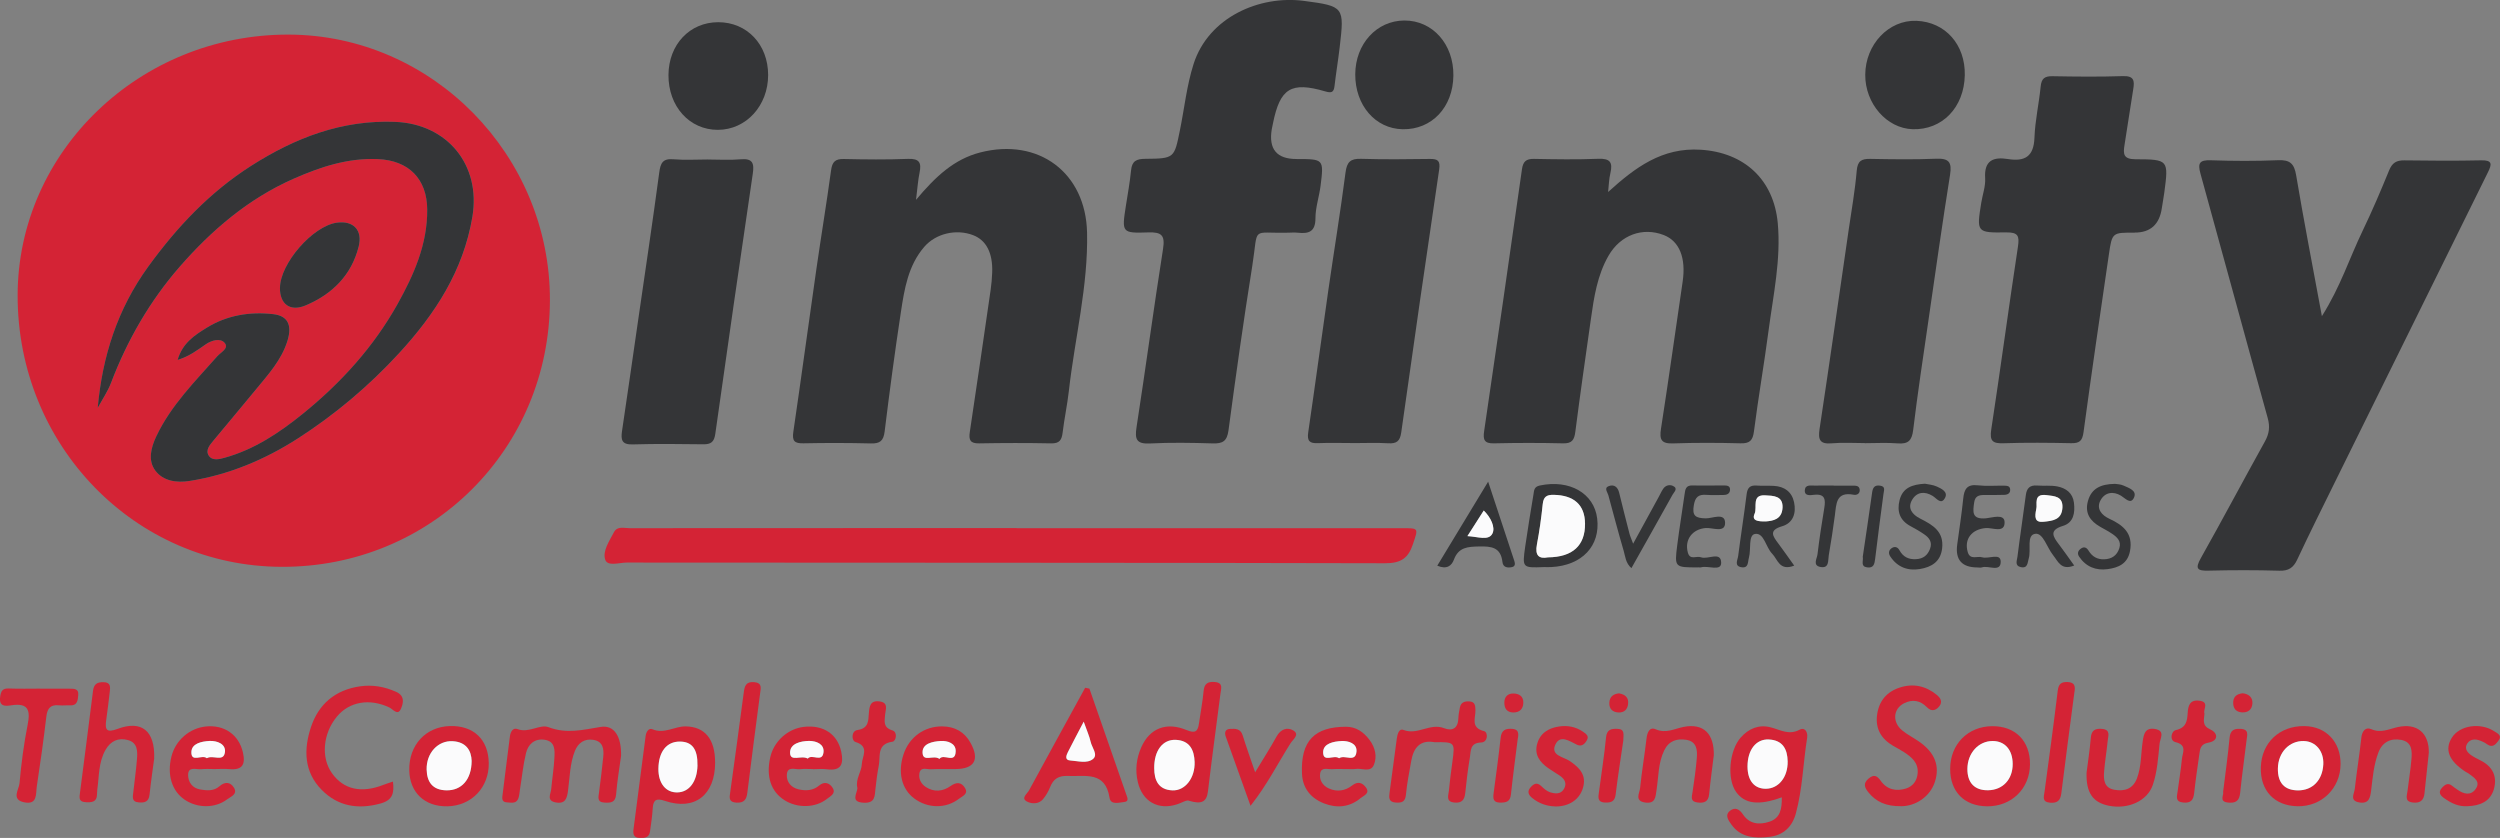 <?xml version="1.0" encoding="UTF-8"?>
<svg xmlns="http://www.w3.org/2000/svg" id="Layer_2" viewBox="0 0 797.12 267.18">
  <rect x="0" y="0" width="797.12" height="267.18" fill="#808080" stroke="none"/>
  <defs>
    <style>
      .cls-1 {
        fill: #d42335;
      }

      .cls-2 {
        fill: #fbfbfc;
      }

      .cls-3 {
        fill: #343537;
      }
    </style>
  </defs>
  <g id="Layer_1-2" data-name="Layer_1">
    <g>
      <path class="cls-1" d="M175.34,95.75c-.11,47.54-37.96,85.14-85.55,84.98-46.78-.15-84.24-38.69-84.17-86.58.07-45.89,39.03-83.31,86.53-83.12,45.72.18,83.3,38.45,83.19,84.72ZM56.63,114.77c3.82-1.17,6.37-3.17,9.04-5.02,1.84-1.27,4.6-2.05,5.98-.43,1.48,1.74-1.24,3.01-2.35,4.27-7.09,8.05-14.76,15.64-19.44,25.53-1.72,3.64-2.73,7.65-.35,10.88,2.49,3.39,6.81,3.99,10.95,3.35,12.49-1.95,24.06-6.83,34.49-13.53,11.83-7.6,22.69-16.73,32.27-27.16,11.5-12.52,20.54-26.3,23.42-43.56,2.75-16.47-7.97-29.58-24.59-30.24-17.06-.67-31.96,5.11-45.94,14.01-13.18,8.39-23.67,19.52-32.82,32.14-9.79,13.5-14.64,28.59-16.11,45.04,1.44-2.69,3.16-5.13,4.28-8.07,5.16-13.55,12.39-26.09,21.86-36.94,10.16-11.64,21.86-21.69,36.33-28.06,8.62-3.8,17.28-6.66,26.85-6.25,9.82.42,15.66,6.27,15.74,16.08.08,11.02-4.21,20.73-9.4,30.03-7.67,13.75-18.1,25.24-30.31,35.13-7.48,6.06-15.43,11.36-24.83,13.97-1.66.46-3.96,1.1-5.11-.65-1.17-1.78.38-3.47,1.53-4.87,4.42-5.38,8.95-10.67,13.35-16.06,3.98-4.88,8.33-9.56,10.23-15.78,1.53-5.02,0-7.91-4.59-8.42-7.48-.84-14.72.34-21.14,4.32-3.77,2.33-7.76,4.84-9.32,10.29ZM89.27,91.79c-.03,5.18,3.22,7.71,8.24,5.57,8.4-3.57,14.55-9.57,16.86-18.73,1.32-5.22-1.67-8.37-6.96-7.63-7.68,1.06-18.09,13-18.13,20.79Z"></path>
      <path class="cls-3" d="M512.72,61.24c8.63-7.82,17.21-14.28,29.53-13.5,13.94.87,23.31,9.54,24.59,23.42,1.06,11.59-1.44,22.89-2.94,34.26-1.41,10.71-3.28,21.37-4.65,32.08-.38,2.96-1.33,3.93-4.3,3.85-7.16-.19-14.33-.22-21.49.03-3.77.13-4.4-1.21-3.86-4.67,2.43-15.62,4.61-31.28,6.91-46.92,1.11-7.58-1.04-12.93-6.06-14.86-6.67-2.57-13.74-.06-17.58,6.61-3.55,6.17-4.62,13.12-5.6,20.06-1.7,12.02-3.44,24.03-4.98,36.07-.34,2.62-1.07,3.76-3.93,3.69-7.33-.18-14.66-.17-21.99,0-3.11.08-3.56-1.15-3.16-3.87,4.09-27.83,8.11-55.66,12.06-83.51.35-2.5,1.34-3.36,3.83-3.32,6.83.13,13.67.25,20.49-.03,3.72-.15,4.71,1.08,3.88,4.55-.47,1.96-.5,4.03-.73,6.05Z"></path>
      <path class="cls-3" d="M292.07,63.72c6.3-7.52,12.2-12.98,20.47-15.11,18.59-4.78,33.65,6.42,34.07,25.54.38,17.07-3.91,33.64-5.8,50.47-.5,4.45-1.46,8.86-1.99,13.31-.28,2.35-1,3.5-3.66,3.44-7.66-.16-15.32-.14-22.97,0-2.82.05-3.35-1.08-2.97-3.6,2.27-15.12,4.46-30.24,6.65-45.37.26-1.81.42-3.64.49-5.46.24-6.26-1.88-10.36-6.11-11.97-5.38-2.04-11.85-.54-15.54,3.73-5.15,5.97-6.34,13.44-7.46,20.82-1.92,12.66-3.62,25.36-5.18,38.07-.37,3-1.5,3.88-4.4,3.8-7.15-.18-14.32-.19-21.47-.04-2.88.06-3.68-.72-3.24-3.68,2.54-17.27,4.86-34.57,7.34-51.84,1.51-10.52,3.26-21,4.69-31.53.37-2.72,1.34-3.66,4.07-3.6,6.82.15,13.66.23,20.47-.04,3.57-.14,4.34,1.18,3.68,4.36-.5,2.41-.66,4.89-1.14,8.73Z"></path>
      <path class="cls-3" d="M740.32,100.82c5.9-9.3,8.84-18.62,13.04-27.32,3.03-6.29,5.77-12.73,8.41-19.19.98-2.41,2.35-3.22,4.88-3.18,8.16.12,16.33.17,24.49-.01,3.64-.08,3.38,1.29,2.14,3.8-16.22,32.78-32.4,65.57-48.58,98.37-4.12,8.35-8.28,16.69-12.23,25.12-1.23,2.63-2.76,3.65-5.72,3.56-7.49-.22-14.99-.21-22.49-.02-3.59.09-4.5-.5-2.51-4.03,6.93-12.32,13.55-24.81,20.41-37.16,1.38-2.49,1.67-4.67.89-7.49-7.23-25.95-14.24-51.96-21.44-77.92-.93-3.36-.29-4.37,3.3-4.25,7.15.25,14.33.28,21.48-.02,3.76-.16,5.11,1.09,5.73,4.8,2.46,14.59,5.28,29.12,8.21,44.94Z"></path>
      <path class="cls-3" d="M413.39,50.71c8.69,0,8.74,0,7.67,8.54-.44,3.46-1.63,6.89-1.63,10.34,0,4.32-2.15,5-5.63,4.61-.99-.11-2-.04-3-.01-12.19.31-9.45-2.38-11.52,10.64-2.78,17.41-5.24,34.88-7.57,52.35-.47,3.52-1.85,4.3-5.07,4.2-6.66-.21-13.34-.32-19.99.02-4.37.22-4.85-1.41-4.26-5.23,2.92-18.91,5.46-37.87,8.44-56.77.69-4.36-.42-5.44-4.68-5.3-8.49.29-8.49.07-7.17-8.44.59-3.78,1.29-7.55,1.66-11.36.29-2.99,1.73-3.64,4.54-3.66,9.37-.08,9.23-.23,11.06-9.22,1.42-6.99,2.13-14.08,4.32-20.97,4.74-14.92,20.98-22.03,35.19-20.17,12.91,1.69,12.9,1.97,11.41,14.78-.48,4.13-1.17,8.24-1.65,12.38-.24,2.09-1.03,2.26-2.96,1.7-10.89-3.19-14.4-1-16.65,10.13-.13.65-.29,1.3-.4,1.96q-1.56,9.47,7.88,9.47Z"></path>
      <path class="cls-3" d="M680.57,74.19c-7.06-.05-7.13-.06-8.15,6.9-2.76,18.89-5.54,37.79-8.09,56.71-.38,2.82-1.31,3.56-3.97,3.51-7.15-.15-14.32-.22-21.47.02-3.51.12-4.56-.64-3.98-4.41,2.96-19.39,5.55-38.84,8.5-58.23.53-3.49.06-4.64-3.74-4.59-9.45.14-9.46-.05-7.95-9.46.42-2.62,1.41-5.27,1.24-7.84-.36-5.67,2.61-6.83,7.26-6.09,5.39.86,8.24-.78,8.46-6.78.2-5.46,1.44-10.87,1.98-16.33.25-2.54,1.24-3.34,3.76-3.3,7.49.14,14.99.22,22.47-.03,3.6-.12,3.73,1.53,3.28,4.24-.98,5.9-1.8,11.82-2.77,17.71-.47,2.86-.39,4.55,3.49,4.56,10.57.03,10.57.23,9.19,10.64-.22,1.65-.54,3.28-.78,4.92q-1.13,7.87-8.73,7.82Z"></path>
      <path class="cls-1" d="M324.12,168.41c40.96,0,81.92,0,122.88,0,5.47,0,5.23-.07,3.52,5.07-1.5,4.53-3.86,6.13-8.94,6.11-80.59-.21-161.18-.15-241.76-.22-2.37,0-6.12,1.33-6.85-.93-.91-2.77,1.35-5.96,2.78-8.74,1.05-2.04,3.25-1.29,4.99-1.29,25.48-.03,50.95-.03,76.43-.03,15.65,0,31.3,0,46.95,0Z"></path>
      <path class="cls-3" d="M225.68,50.86c3.5,0,7.02.24,10.49-.07,3.88-.35,4.34,1.32,3.85,4.63-4.07,27.63-8.07,55.28-11.95,82.94-.37,2.61-1.43,3.33-3.84,3.3-7.49-.09-14.99-.19-22.48.04-3.5.11-3.83-1.45-3.42-4.25,1.79-12,3.5-24.02,5.24-36.03,2.24-15.47,4.56-30.92,6.63-46.41.4-3.01,1.11-4.52,4.5-4.23,3.64.31,7.32.07,10.99.07Z"></path>
      <path class="cls-3" d="M431.67,141.27c-3.82,0-7.65-.13-11.47.03-2.63.11-3.48-.68-3.08-3.42,2.22-15.12,4.25-30.27,6.42-45.39,1.8-12.49,3.86-24.94,5.47-37.45.44-3.41,1.58-4.5,4.94-4.4,7.31.22,14.63.15,21.95.04,2.62-.04,3.38.62,2.97,3.42-4.14,27.92-8.16,55.85-12.09,83.8-.39,2.76-1.46,3.6-4.15,3.44-3.65-.22-7.31-.06-10.97-.06Z"></path>
      <path class="cls-3" d="M594.56,141.28c-3.49,0-7.01-.24-10.47.07-3.78.34-4.46-1.08-3.93-4.56,3.2-21.18,6.23-42.39,9.3-63.6.91-6.24,2.02-12.47,2.55-18.75.27-3.16,1.54-3.83,4.34-3.78,6.98.13,13.98.24,20.95-.05,4.11-.17,5.11,1.09,4.47,5.12-2.46,15.42-4.64,30.88-6.88,46.34-1.69,11.67-3.47,23.34-4.88,35.04-.41,3.42-1.63,4.53-4.97,4.26-3.47-.28-6.98-.06-10.47-.06v-.03Z"></path>
      <path class="cls-3" d="M229.01,7.08c9.18,0,15.9,7.11,15.91,16.83,0,9.79-7.01,17.46-16,17.49-9.09.03-15.85-7.48-15.78-17.52.07-9.69,6.78-16.79,15.86-16.8Z"></path>
      <path class="cls-3" d="M626.47,23.98c-.21,10.26-7.19,17.5-16.61,17.22-8.28-.25-15.19-8.18-15.13-17.38.06-9.68,7.5-17.51,16.32-17.18,9.19.35,15.62,7.58,15.42,17.33Z"></path>
      <path class="cls-3" d="M432.12,23.67c.05-9.67,6.82-17.09,15.64-17.13,9.03-.04,15.78,7.56,15.65,17.59-.13,10.09-6.9,17.24-16.15,17.08-8.73-.15-15.19-7.64-15.14-17.55Z"></path>
      <path class="cls-1" d="M198.03,241.03c-.49,3.66-1.24,7.94-1.58,12.24-.22,2.72-1.8,2.73-3.74,2.63-2.39-.13-1.91-1.72-1.71-3.23.48-3.79.99-7.58,1.35-11.39.23-2.43-.04-4.84-3.09-5.37-2.87-.49-4.91.95-5.94,3.49-1.63,4.06-1.63,8.47-2.21,12.74-.33,2.45-.86,4.25-3.88,3.72-3.09-.55-1.62-2.68-1.47-4.29.3-3.31.84-6.61,1.01-9.93.13-2.47.28-5.31-3.2-5.78-3.2-.43-5.19,1.49-5.86,4.28-.93,3.87-1.31,7.86-1.95,11.8-.16.98-.18,2.05-.61,2.91-.75,1.5-2.31,1.04-3.57.98-1.79-.09-1.44-1.57-1.31-2.63.73-6.12,1.55-12.22,2.3-18.33.19-1.54.98-2.96,2.44-2.4,3.57,1.39,7.15-1.65,9.85-.62,5.84,2.23,11.02.84,16.66-.07,4.33-.71,6.65,3.04,6.51,9.26Z"></path>
      <path class="cls-1" d="M379.13,255.31c-.77-.35-2.2.61-3.78,1.13-6.03,1.99-11.07-.86-12.54-7-.92-3.85-.5-7.62,1.1-11.21,2.68-6.01,7.94-8.15,14.44-5.45,2.77,1.15,3.58.44,3.94-2.12.48-3.45,1.17-6.88,1.48-10.34.22-2.45,1.45-3.05,3.6-2.86,2.74.24,1.96,2.15,1.77,3.71-1.32,10.38-2.76,20.74-3.98,31.13-.4,3.41-2.06,4.23-6.04,3.02ZM368.02,244.92c0,3.94,1.39,6.89,5.79,7.08,4.06.18,7.26-3.91,7.09-9.07-.12-3.8-1.56-6.83-5.98-7.04-4.22-.2-6.96,3.46-6.9,9.02Z"></path>
      <path class="cls-1" d="M347.36,219.57c3.93,11.28,7.87,22.56,11.78,33.84.29.84.93,2.15-.66,2.3-1.69.16-4.32,1.06-4.7-1.34-1.37-8.57-7.7-6.72-13.3-6.96-2.95-.13-4.61.92-5.66,3.58-.54,1.37-1.33,2.71-2.28,3.85-1.38,1.66-3.68,1.48-5.08.74-2.04-1.08.04-2.47.65-3.58,5.93-10.92,11.92-21.81,17.89-32.71.45.09.9.18,1.35.27ZM345.54,230.1c-2.07,3.97-3.61,6.85-5.07,9.76-.52,1.05-1.04,2.5.79,2.62,2.44.16,5.34,1.07,7.23-.47,1.72-1.39-.34-3.64-.74-5.48-.38-1.76-1.15-3.43-2.21-6.43Z"></path>
      <path class="cls-1" d="M125.29,249.2c.45,3.59-.05,5.9-3.87,6.97-7.18,2.01-13.63.97-18.85-4.32-5.65-5.72-5.79-12.87-3.42-20.01,2.44-7.37,7.75-11.83,15.54-12.99,4.03-.6,7.9.07,11.65,1.76,2.92,1.32,2.21,3.8,1.44,5.49-.99,2.17-2.53,0-3.65-.53-6.26-2.96-12.74-1.89-16.72,2.93-4.45,5.38-5.12,13.03-1.58,18.02,3.7,5.22,9.38,6.5,16.45,3.72.89-.35,1.81-.62,3.03-1.04Z"></path>
      <path class="cls-1" d="M228.02,243.13c-.02,10.41-6.54,15.44-16.05,12.22-2.6-.88-3.68-.44-3.85,2.36-.14,2.49-.53,4.96-.87,7.43-.28,2.03-1.8,2.09-3.39,2.02-1.92-.08-2.05-1.35-1.86-2.8,1.28-9.9,2.59-19.8,3.86-29.7.17-1.36,1.03-2.63,2.16-2.14,3.78,1.61,7.04-.95,10.58-.91,6.15.08,9.42,4.06,9.41,11.51ZM222.39,244.07c.12-5.18-1.69-7.61-5.64-7.62-4.2,0-6.75,3.24-6.81,8.67-.05,4.62,2.35,7.62,6.04,7.54,3.79-.08,6.3-3.45,6.42-8.59Z"></path>
      <path class="cls-1" d="M606.16,257.05c-4.82.08-8.02-1.41-10.47-4.47-1.13-1.42-1.73-2.77.05-4.29,1.76-1.5,2.75-1,3.96.71,1.98,2.79,4.94,3.38,8.01,2.42,2.16-.68,3.52-2.4,3.73-4.85.28-3.37-1.89-5.13-4.31-6.73-1.11-.73-2.3-1.34-3.45-2-3.83-2.22-5.78-5.46-5.17-9.94.59-4.37,3.03-7.31,7.23-8.68,4.29-1.39,8.23-.53,11.71,2.27,1.2.97,2.15,2.24.79,3.83-1.21,1.41-2.56,1.5-3.85.17-2.15-2.2-4.63-2.59-7.29-1.25-3.5,1.77-3.81,6.01-.58,8.66,1.66,1.36,3.63,2.34,5.41,3.58,5.02,3.5,6.66,7.78,4.99,12.86-1.54,4.69-6.12,7.72-10.75,7.72Z"></path>
      <path class="cls-1" d="M568.11,254.22c-7.37,2.71-11.86,2.1-14.57-1.73-2.97-4.18-2.17-13.24,1.51-17.36,2.54-2.85,5.74-4.16,9.42-3.25,3.12.77,5.88,2.66,9.39.76,1.58-.85,2.64.75,2.34,2.62-1.28,8.04-1.46,16.26-3.61,24.16-1.15,4.2-3.99,6.93-8.45,7.41-4.58.49-9.1.31-12.13-3.98-.94-1.33-2.16-3-.35-4.37,1.56-1.18,2.93-.53,4.09,1.21,2.06,3.09,5.22,3.38,8.45,2.3,3.44-1.15,3.99-4.04,3.92-7.78ZM557.19,244.44c.02,4.48,2.2,7.09,5.89,7.05,4.03-.05,6.99-3.7,6.91-8.71-.06-3.94-1.61-6.81-6.02-7-4.08-.18-6.8,3.36-6.78,8.66Z"></path>
      <path class="cls-1" d="M49.17,241.81c-.4,3.01-1.03,7.29-1.49,11.58-.24,2.29-1.59,2.62-3.46,2.45-2.35-.2-1.87-1.86-1.71-3.32.38-3.47.88-6.94,1.16-10.42.2-2.52.26-5.26-2.87-6.13-3.09-.86-5.56.32-7.16,3.13-2.23,3.91-2.02,8.34-2.61,12.6-.18,1.29.17,2.94-1.01,3.69-.85.54-2.26.49-3.35.3-1.6-.27-1.32-1.7-1.18-2.82,1.38-10.89,2.84-21.77,4.18-32.67.27-2.19,1.44-2.73,3.37-2.69,2.35.05,2.13,1.61,1.95,3.14-.35,2.97-.69,5.95-1.12,8.91-.45,3.18.09,4.17,3.66,2.83,7.49-2.8,11.92.48,11.63,9.41Z"></path>
      <path class="cls-1" d="M155.84,243.26c.13,7.79-5.49,13.68-13.19,13.83-7.24.14-12.03-4.4-12.16-11.51-.14-8.01,5.23-13.85,12.95-14.08,7.54-.22,12.28,4.27,12.4,11.76ZM150.38,242.61c-.09-3.29-1.72-6.03-6.02-6.29-4.73-.28-8.46,3.82-8.33,9.05.1,4.08,1.99,6.54,6.32,6.62,4.79.08,8.01-3.42,8.03-9.39Z"></path>
      <path class="cls-1" d="M621.81,245.16c0-7.85,5.63-13.56,13.41-13.62,7.38-.06,12.1,4.72,12.04,12.19-.07,7.75-5.9,13.43-13.69,13.36-7.26-.07-11.77-4.65-11.76-11.92ZM641.74,243.57c-.01-4.48-2.46-7.29-6.36-7.3-4.53-.02-8.05,3.85-8.08,8.89-.03,4.46,2.33,6.89,6.62,6.81,4.69-.09,7.84-3.47,7.82-8.4Z"></path>
      <path class="cls-1" d="M457.27,236.63c-4.46-.77-6.55,1.78-7.29,5.94-.64,3.59-1.36,7.18-1.7,10.81-.22,2.35-1.38,2.64-3.28,2.51-2.24-.15-2.16-1.56-1.94-3.15.77-5.75,1.53-11.51,2.31-17.26.18-1.34.68-3.31,2.13-2.74,4.48,1.76,8.49-2.29,12.91-.57,2.72,1.06,4.49.03,4.59-3.17.04-1.15.26-2.31.49-3.44.33-1.62,1.51-2.01,2.99-1.92,1.85.11,1.92,1.33,1.96,2.78.08,2.51-1.67,5.6,2.77,6.71,1.3.32,1.26,3.54-.92,3.61-3.67.12-3.27,2.67-3.62,4.76-.63,3.76-1.1,7.55-1.48,11.35-.23,2.23-1.12,3.28-3.48,3.04-2.8-.28-1.88-2.24-1.74-3.73.29-3.14.72-6.26,1.14-9.38.83-6.18.82-6.2-5.84-6.13Z"></path>
      <path class="cls-1" d="M732.6,257.07c-7.39-.12-11.97-4.97-11.74-12.43.23-7.82,5.94-13.22,13.87-13.13,6.92.08,11.63,5.04,11.56,12.18-.08,7.68-6.04,13.51-13.68,13.38ZM734.56,236.28c-4.64-.09-8.16,3.62-8.26,8.71-.09,4.62,2.09,7.01,6.42,7.03,4.63.02,7.81-3.25,8.06-8.29.21-4.21-2.43-7.37-6.22-7.44Z"></path>
      <path class="cls-1" d="M12.8,219.59c3.15,0,6.31,0,9.46,0,1.37,0,2.87-.02,2.69,1.95-.14,1.6-.16,3.48-2.64,3.36-1.16-.06-2.34.11-3.48-.01-2.78-.3-3.75,1.01-4.06,3.65-.87,7.41-1.91,14.8-3.03,22.17-.36,2.35.31,6-4.04,5.1-4.22-.87-1.65-4.09-1.48-6.04.56-6.27,1.37-12.54,2.6-18.71.92-4.62.19-6.99-5.13-6.19-1.91.29-4.14.57-3.62-2.84.28-1.85.85-2.58,2.76-2.51,3.32.13,6.64.04,9.96.04v.03Z"></path>
      <path class="cls-1" d="M774.42,240.03c-.43,4.02-.93,8.48-1.38,12.95-.23,2.29-1.44,3.15-3.7,2.9-2.75-.3-1.89-2.16-1.7-3.73.4-3.31.94-6.6,1.23-9.91.24-2.71.3-5.64-3.24-6.32-3.32-.63-5.99.68-7.24,3.9-1.52,3.9-1.86,8.1-2.36,12.22-.29,2.38-.73,4.35-3.81,3.81-3.16-.55-1.56-2.81-1.4-4.32.6-5.45,1.51-10.87,2.09-16.33.23-2.16,1.41-3.46,3.14-2.71,3.13,1.36,5.68-.05,8.5-.67,6.07-1.33,9.98,1.84,9.87,8.2Z"></path>
      <path class="cls-1" d="M665.29,246.44c.41-3.29,1.03-7.23,1.36-11.19.2-2.47,1.43-3.04,3.61-2.84,2.78.25,1.92,2.23,1.78,3.72-.31,3.3-.89,6.58-1.15,9.88-.2,2.55-.06,5.19,3.25,5.8,3.28.6,5.97-.27,7.24-3.67,1.42-3.79,1.23-7.85,1.82-11.78.34-2.27.74-4.42,3.84-3.94,3.48.54,1.71,3.02,1.54,4.67-.46,4.45-.71,8.96-2.18,13.23-1.74,5.05-7.82,7.82-14.03,6.58-5.02-1.01-7.25-4.09-7.07-10.47Z"></path>
      <path class="cls-1" d="M68.62,245.22c-1.49,0-3-.12-4.48.04-1.58.16-4.18-1.03-4.16,1.87.02,2.18,1.28,4.15,3.84,4.59,2.16.37,4.37.56,6.15-1.02,1.8-1.58,3.52-1.35,4.63.46,1.28,2.09-1.05,2.85-2.18,3.71-3.86,2.92-9.5,2.86-13.56.1-4.09-2.78-5.67-8-4.18-13.82,1.31-5.12,5.73-8.96,10.94-9.51,5.95-.62,10.53,2.66,11.82,8.22.89,3.82-.09,5.78-4.34,5.37-1.48-.14-2.99-.02-4.48-.02ZM65.95,241.75c1.93-1.15,5.33,1.35,5.77-1.91.35-2.59-2.43-3.71-4.91-3.59-2.5.12-5.7.79-5.79,3.51-.11,3.56,3.4.71,4.93,1.99Z"></path>
      <path class="cls-1" d="M429.71,245.22c-1.66,0-3.33-.07-4.99.03-1.37.08-3.41-.74-3.78,1.29-.38,2.1.78,3.97,2.76,4.86,2.62,1.18,5.22.78,7.5-1,1.7-1.33,3.14-.88,4.28.62,1.5,1.98-.73,2.68-1.62,3.43-3.48,2.92-7.55,3.34-11.7,1.71-4.21-1.65-6.8-4.8-7.02-9.42-.49-10.57,4.04-14.99,14-15.02,3.27-.01,5.65,1.7,7.53,4.2,1.83,2.43,2.49,5.35,1.37,8-1.04,2.48-3.85.92-5.85,1.26-.81.14-1.66.02-2.49.03ZM426.96,241.77c1.78-1.28,5.27,1.59,5.55-2.18.19-2.56-2.54-3.42-4.74-3.32-2.47.11-5.84.73-5.9,3.51-.08,3.53,3.46.72,5.08,1.99Z"></path>
      <path class="cls-1" d="M546.42,241c-.44,3.64-1.05,7.92-1.46,12.22-.24,2.54-1.75,2.91-3.79,2.64-2.3-.31-1.74-1.81-1.5-3.36.55-3.61,1.06-7.23,1.36-10.87.21-2.57-.07-5.21-3.35-5.74-3.02-.49-5.58.33-7.04,3.35-1.94,4-1.8,8.39-2.45,12.63-.34,2.22-.32,4.45-3.58,4.02-3.56-.47-1.83-3.03-1.67-4.62.53-5.29,1.44-10.53,2.05-15.81.22-1.92.97-3.78,2.9-2.94,3.33,1.45,5.99-.18,8.97-.76,6.23-1.2,9.77,2.08,9.58,9.25Z"></path>
      <path class="cls-1" d="M259.18,245.22c-1.33,0-2.67-.13-3.98.03-1.6.2-4.17-1.11-4.32,1.78-.12,2.31,1.36,4.1,3.76,4.65,2.33.53,4.59.43,6.58-1.24,1.63-1.37,3.26-.83,4.26.75,1.16,1.83-.74,2.69-1.77,3.51-3.71,2.95-9.47,3.05-13.59.43-4.32-2.75-5.91-7.54-4.53-13.66,1.15-5.11,5.58-9.12,10.73-9.71,6.23-.71,10.74,2.35,11.91,7.93.8,3.84.09,6.2-4.55,5.6-1.47-.19-2.99-.03-4.48-.03,0-.02,0-.04,0-.06ZM257.55,241.88c1.31-1.63,4.66,1.44,5.03-2.05.27-2.54-2.25-3.6-4.55-3.59-2.74.01-6.18.83-6.12,3.79.06,3.03,3.58.63,5.64,1.85Z"></path>
      <path class="cls-1" d="M786.71,257.05c-2.84.2-5.21-.99-7.4-2.56-1.13-.81-2.05-1.81-.72-3.27.99-1.1,1.99-1.78,3.37-.58.5.43,1.08.77,1.62,1.16,1.95,1.4,4.18,1.95,5.71-.14,1.85-2.53-.59-3.79-2.26-5.09-.26-.2-.59-.3-.87-.48-5.35-3.48-6.8-7.11-4.37-10.92,2.49-3.9,9.01-4.88,13.43-2.05,1.13.73,2.66,1.38,1.45,2.98-.81,1.07-1.84,2.54-3.68,1.2-.78-.57-1.72-1-2.65-1.3-1.6-.51-3.12-.1-3.85,1.42-.67,1.41.29,2.56,1.43,3.36.95.66,2,1.18,3.03,1.7,3.81,1.91,5.35,5.08,4.24,9.07-1.14,4.09-4.55,5.38-8.48,5.51Z"></path>
      <path class="cls-1" d="M300.46,231.61c4,.03,7.07,1.77,8.99,5.24,2.97,5.34,1.26,8.3-4.7,8.36-2.66.03-5.32-.05-7.97.07-1.32.06-3.3-.89-3.64,1.38-.26,1.73.56,3.3,2.05,4.27,2.68,1.75,5.45,1.43,7.92-.32,1.93-1.37,3.49-1.19,4.6.67,1.13,1.88-.87,2.59-1.92,3.39-4.2,3.25-10.02,3.14-14.35-.13-3.96-2.99-5.23-8.27-3.36-13.99,1.79-5.5,6.66-9.02,12.37-8.94ZM299.54,241.98c1.33-1.89,5.08,1.75,5.19-2.46.06-2.52-2.59-3.39-4.81-3.26-2.48.15-5.8.78-5.76,3.63.04,3.34,3.47.65,5.39,2.09Z"></path>
      <path class="cls-1" d="M495.83,257.12c-2.75-.07-5.23-.99-7.34-2.72-1.09-.9-1.69-2.04-.44-3.4,1.05-1.14,2-1.65,3.35-.38.83.78,1.77,1.65,2.81,1.98,1.57.49,3.4.76,4.45-1.05,1.04-1.79.21-3.18-1.32-4.23-1.23-.85-2.55-1.58-3.76-2.45-2.6-1.86-4.39-4.17-3.48-7.6.93-3.5,3.6-5.1,6.91-5.62,2.68-.42,5.29.02,7.64,1.6,1.03.7,2.09,1.37,1.34,2.73-.65,1.17-1.61,2.23-3.21,1.46-2.35-1.13-5.36-3.32-6.87,0-1.59,3.49,2.67,3.87,4.64,5.23,3.11,2.14,5.41,4.48,4.15,8.62-1.12,3.71-4.48,5.92-8.88,5.85Z"></path>
      <path class="cls-3" d="M492.14,180.82c-6.73.25-6.79.24-5.83-6.55.79-5.56,1.73-11.11,2.64-16.65.2-1.23.14-2.42,2.03-2.82,9.41-2,17.3,2.45,18.28,10.53,1.06,8.73-4.84,14.98-14.63,15.48-.83.04-1.66,0-2.48,0ZM493.56,177.71c7.93-.07,11.9-3.82,11.83-10.77-.06-5.98-3.53-9.04-9.98-9.16-2.31-.04-3.26.65-3.51,2.99-.45,4.29-1.04,8.59-1.85,12.83-.66,3.47.58,4.68,3.52,4.11Z"></path>
      <path class="cls-3" d="M572.08,180.35c-4.74,1.82-5.22-1.96-7.03-3.8-2.05-2.08-2.59-6.78-5.47-6.3-2.22.36-1.19,4.94-1.94,7.56-.38,1.33-.06,3.4-2.34,3.06-2.47-.37-1.25-2.34-1.09-3.58.84-6.58,1.89-13.14,2.7-19.72.26-2.1,1.13-2.9,3.19-2.75,1.82.13,3.66,0,5.49.1,3.36.19,5.73,1.88,6.44,5.2.74,3.44-.25,6.63-3.82,7.68-4.32,1.27-2.98,3.13-1.22,5.46,1.68,2.24,3.27,4.55,5.1,7.1ZM562.97,166.25c2.28-.17,5.18-.63,5.38-4.34.21-3.91-3.06-3.84-5.54-3.98-4.42-.25-2.45,3.83-3.36,5.84-1.04,2.3,1.11,2.52,3.51,2.47Z"></path>
      <path class="cls-3" d="M661.34,180.32c-4.18,1.67-5.12-1.33-6.72-3.31-1.94-2.4-3.18-7.18-5.69-6.81-2.89.43-1.24,5.13-2.07,7.85-.41,1.36-.27,3.27-2.55,2.77-2.01-.44-1.2-2.14-1.06-3.26.82-6.58,1.83-13.13,2.68-19.71.29-2.23,1.32-3.21,3.6-3.04,2.15.16,4.36-.11,6.45.29,2.74.54,4.9,2.07,5.29,5.18.4,3.21-.09,6.36-3.5,7.4-4.5,1.37-3.21,3.38-1.29,5.89,1.6,2.09,3.08,4.26,4.87,6.74ZM649.27,162.23c-.56,2.72-.54,4.43,2.33,4.14,2.9-.3,5.77-.6,6-4.47.22-3.73-2.66-3.7-5.07-4.02-4.33-.58-2.84,2.98-3.26,4.36Z"></path>
      <path class="cls-1" d="M702.89,227.55c-.15,2.07-.85,3.81,1.87,5.04,2.53,1.15,2.59,3.64-.56,4.19-2.59.45-2.7,1.99-2.95,3.76-.59,4.1-1.2,8.2-1.64,12.31-.24,2.19-1,3.25-3.42,3.04-2.75-.24-2.07-1.96-1.86-3.56.46-3.44,1.04-6.88,1.37-10.34.19-2.01,1.79-4.44-2.09-5.38-1.9-.46-1.38-3.48.17-3.83,3.33-.75,3.6-2.94,3.76-5.47.15-2.4.72-4.29,3.77-3.89,3.29.44,1.03,2.86,1.58,4.11Z"></path>
      <path class="cls-1" d="M400.2,246.23c2.76-4.58,4.92-7.91,6.82-11.38,1.31-2.4,3.49-3.1,5.38-1.92,2.09,1.3-.15,2.84-.92,4.06-4.05,6.39-7.43,13.22-12.75,19.94-2.81-7.83-5.37-14.93-7.89-22.04-.44-1.24-.27-2.41,1.4-2.49,1.68-.08,3.31-.1,3.98,2.05,1.11,3.59,2.39,7.12,3.97,11.77Z"></path>
      <path class="cls-3" d="M458.27,180.37c5.29-8.73,10.41-17.19,16.22-26.79,3.01,9.12,5.69,17.2,8.35,25.28.27.83.34,1.73-.76,1.96-1.41.3-2.83.12-3.03-1.63-.53-4.71-3.54-5.04-7.45-4.95-3.57.07-6.54.22-8.01,4.17-.75,2.03-2.32,3.23-5.32,1.96ZM467.88,170.94c3.36.18,6.78,1.57,7.98-.83.98-1.96-.51-5.14-2.77-7.33-1.74,2.72-3.24,5.07-5.21,8.16Z"></path>
      <path class="cls-3" d="M541.38,180.91c-7.42.02-7.49,0-6.6-7.06.68-5.42,1.59-10.81,2.34-16.22.22-1.58.37-2.92,2.53-2.85,3.32.1,6.64-.01,9.96,0,1,0,2.14.07,2,1.51-.12,1.22-1.1,1.54-2.17,1.54-1.83,0-3.66.08-5.47-.05-2.42-.16-3.45.71-3.89,3.26-.6,3.42.5,4.17,3.76,4.24,2.11.05,6.14-1.94,6.2,1.39.06,3.37-3.98,1.53-6.15,1.69-4.24.33-6.88,3.68-5.71,7.87.69,2.47,2.78.93,4.15,1.45,2.2.85,6.42-2.03,6.46,1.76.02,2.85-4.18.81-6.39,1.45-.31.09-.66.01-.99,0Z"></path>
      <path class="cls-3" d="M613.8,154.24c.92.2,2.46.3,3.78.9,1.42.65,3.56,1.65,2.63,3.52-1.25,2.5-2.72.24-3.97-.53-2.55-1.56-5.01-1.31-6.52,1.16-1.65,2.7-.02,4.77,2.47,6.03,3.99,2.02,7.71,4.11,7.05,9.57-.51,4.24-3.4,5.92-7.06,6.54-3.88.65-7.2-.58-9.46-3.99-.63-.95-.57-1.93.39-2.63,1-.72,1.97-.39,2.51.61,1.17,2.15,2.93,3.01,5.33,2.87,2.27-.13,3.67-1.23,4.45-3.33.79-2.16-.31-3.52-1.9-4.61-1.36-.94-2.81-1.77-4.27-2.55-3.48-1.84-4.47-4.72-3.55-8.36.99-3.9,3.98-4.98,8.12-5.21Z"></path>
      <path class="cls-1" d="M661.4,220.85c-1.4,10.69-2.83,21.38-4.15,32.09-.28,2.28-1.26,3.19-3.55,3-2.75-.22-2-1.96-1.79-3.59,1.43-10.69,2.9-21.37,4.19-32.08.26-2.15,1.05-2.87,3.09-2.81,2.51.07,2.55,1.56,2.21,3.39Z"></path>
      <path class="cls-1" d="M232.79,252.9c1.46-10.71,2.97-21.42,4.36-32.14.27-2.1.75-3.47,3.28-3.26,2.68.22,2.15,1.92,1.93,3.59-1.38,10.55-2.78,21.1-4.07,31.67-.27,2.19-1.04,3.27-3.43,3.16-2.31-.11-2.37-1.29-2.06-3.01Z"></path>
      <path class="cls-3" d="M674.3,154.27c.56.1,1.8.09,2.81.56,1.69.78,4.42,1.58,3.26,3.94-1.06,2.14-2.72.12-4.08-.71-2.56-1.56-5.15-1.04-6.51,1.4-1.52,2.73.34,4.82,2.81,5.96,4.45,2.05,7.6,4.7,6.56,10.28-.76,4.07-3.72,5.31-7.15,5.77-3.71.5-6.88-.74-9.06-3.96-.69-1.02-.38-1.91.54-2.58,1.05-.78,1.87-.32,2.46.65,1.14,1.87,2.74,2.82,4.96,2.75,2.45-.08,4.12-1.23,4.85-3.56.68-2.15-.66-3.46-2.23-4.53-1.23-.84-2.57-1.53-3.87-2.27-3.22-1.84-4.99-4.37-3.91-8.23,1.12-4.02,4.09-5.39,8.55-5.46Z"></path>
      <path class="cls-3" d="M630.45,180.93q-7.37-.04-6.4-7.27c.66-4.92,1.43-9.83,1.93-14.77.3-2.94,1.24-4.54,4.6-4.15,2.79.32,5.64.07,8.46.12.81.01,1.78.02,1.89,1.13.13,1.27-.75,1.75-1.84,1.79-2.16.07-4.32.06-6.47.05-1.65,0-2.86.35-3.15,2.33-.44,3.03-.84,5.53,3.78,5.1,1.95-.18,5.84-1.56,5.91,1.21.1,3.66-3.87,1.73-5.97,1.9-4.44.36-7.01,3.45-5.77,7.69.76,2.59,3.03,1.15,4.58,1.63,2.04.63,5.86-1.49,5.92,1.34.07,3.61-3.91,1.16-5.98,1.88-.44.16-.99.02-1.49.02Z"></path>
      <path class="cls-3" d="M520.72,173.36c2.94-5.37,5.54-10.13,8.14-14.88.48-.87.88-1.8,1.44-2.62.75-1.11,2.01-1.43,3.09-.94,1.8.83.37,1.96-.1,2.82-4.26,7.67-8.57,15.32-13.12,23.41-1.86-1.61-1.94-3.75-2.47-5.54-1.73-5.88-3.28-11.82-4.89-17.73-.27-1-1.49-2.31.2-2.91,1.65-.59,2.81.32,3.25,2.11,1.06,4.35,2.16,8.69,3.28,13.03.23.88.62,1.72,1.19,3.26Z"></path>
      <path class="cls-1" d="M273.38,251.28c-.71-2.88,1.35-5.18,1.42-7.72.06-2.3,2.58-5.56-2.03-6.98-1.31-.4-1.38-3.53.61-3.81,3.69-.52,3.46-3.04,3.66-5.45.18-2.19.47-4.05,3.37-3.68,3.02.38,1.92,2.62,1.8,4.23-.17,2.2-.69,4.09,2.39,5.04,1.63.5,1.17,3.41-.06,3.59-5.06.71-3.76,4.65-4.34,7.6-.48,2.44-.79,4.92-1.06,7.4-.25,2.34-.06,4.61-3.7,4.45-4.38-.19-2.18-2.85-2.05-4.67Z"></path>
      <path class="cls-3" d="M584.67,154.85c1.99,0,3.98-.02,5.97,0,.97.01,2.17-.09,2.32,1.24.15,1.28-.9,1.86-1.91,1.66-5.66-1.1-5.53,2.89-6,6.54-.55,4.26-1.23,8.51-1.95,12.76-.28,1.63.21,4.25-2.64,3.73-2.6-.47-1.11-2.68-.95-4.06.59-4.93,1.34-9.84,2.16-14.74.45-2.72.26-4.61-3.29-4.21-1.17.13-3.1.48-2.91-1.56.17-1.8,1.98-1.35,3.23-1.38,1.99-.05,3.98-.01,5.97-.01v.02Z"></path>
      <path class="cls-1" d="M483.91,235.71c-.68,5.48-1.51,11.56-2.16,17.66-.25,2.29-1.57,2.55-3.42,2.54-2.2-.01-2.33-1.24-2.1-2.95.79-5.92,1.6-11.83,2.25-17.76.27-2.44,1.59-2.97,3.72-2.8,1.86.15,2.16,1.19,1.71,3.32Z"></path>
      <path class="cls-1" d="M708.84,252.46c.72-5.91,1.53-11.49,2.04-17.11.22-2.44,1.29-3.06,3.5-2.96,2.8.12,2.12,2,1.94,3.56-.65,5.6-1.49,11.19-2.04,16.8-.25,2.59-1.37,3.39-3.84,3.15-3.06-.31-1.27-2.4-1.6-3.44Z"></path>
      <path class="cls-1" d="M517.58,236.17c-.77,5.35-1.72,11.23-2.43,17.14-.27,2.25-1.44,2.64-3.33,2.58-2.7-.09-2.18-1.9-1.97-3.52.74-5.74,1.68-11.46,2.23-17.22.25-2.64,1.72-2.82,3.68-2.76,2.36.08,1.89,1.78,1.82,3.78Z"></path>
      <path class="cls-3" d="M593.94,177.5c.98-6.67,2.03-13.56,2.98-20.46.22-1.64.85-2.45,2.54-2.19,1.78.27,1.25,1.39,1.09,2.6-.95,6.9-1.81,13.81-2.66,20.73-.2,1.62-.46,3.05-2.6,2.72-2.14-.33-1.1-2-1.35-3.4Z"></path>
      <path class="cls-1" d="M516.23,221.07c2.09.38,3.12,1.44,2.88,3.45-.21,1.73-1.26,2.7-2.98,2.65-1.93-.05-3.1-1.13-3-3.13.1-1.99,1.41-2.81,3.1-2.97Z"></path>
      <path class="cls-1" d="M715.12,221.05c1.87.24,3.16,1.25,3.06,3.21-.1,1.93-1.38,3.02-3.36,2.88-1.72-.12-2.72-1.08-2.77-2.91-.06-2.11,1.12-2.97,3.08-3.19Z"></path>
      <path class="cls-1" d="M482.52,227.18c-2.16-.04-2.91-1.44-2.86-3.28.04-1.71,1.06-2.8,2.86-2.78,1.91.02,3.26.95,3.19,2.99-.07,1.9-1.14,3.06-3.18,3.06Z"></path>
      <path class="cls-3" d="M56.63,114.77c1.56-5.45,5.55-7.96,9.32-10.29,6.43-3.97,13.66-5.15,21.14-4.32,4.59.51,6.12,3.4,4.59,8.42-1.89,6.22-6.24,10.9-10.23,15.78-4.4,5.39-8.93,10.69-13.35,16.06-1.15,1.4-2.7,3.09-1.53,4.87,1.15,1.74,3.45,1.11,5.11.65,9.4-2.62,17.35-7.92,24.83-13.97,12.21-9.89,22.65-21.38,30.31-35.13,5.18-9.29,9.48-19.01,9.4-30.03-.07-9.81-5.92-15.66-15.74-16.08-9.58-.41-18.24,2.46-26.85,6.25-14.47,6.38-26.17,16.42-36.33,28.06-9.47,10.86-16.71,23.39-21.86,36.94-1.12,2.93-2.84,5.38-4.28,8.07,1.47-16.45,6.32-31.54,16.11-45.04,9.15-12.62,19.65-23.75,32.82-32.14,13.98-8.91,28.88-14.69,45.94-14.01,16.62.66,27.34,13.77,24.59,30.24-2.89,17.26-11.92,31.05-23.42,43.56-9.59,10.43-20.44,19.56-32.27,27.16-10.42,6.7-22,11.58-34.49,13.53-4.14.65-8.46.04-10.95-3.35-2.37-3.23-1.37-7.24.35-10.88,4.68-9.9,12.35-17.48,19.44-25.53,1.11-1.26,3.83-2.53,2.35-4.27-1.38-1.61-4.15-.83-5.98.43-2.68,1.84-5.23,3.84-9.04,5.02Z"></path>
      <path class="cls-3" d="M89.27,91.79c.05-7.79,10.46-19.73,18.13-20.79,5.3-.73,8.28,2.41,6.96,7.63-2.31,9.16-8.46,15.17-16.86,18.73-5.02,2.13-8.27-.39-8.24-5.57Z"></path>
      <path class="cls-2" d="M368.02,244.92c-.06-5.55,2.68-9.21,6.9-9.02,4.42.21,5.86,3.24,5.98,7.04.17,5.15-3.04,9.25-7.09,9.07-4.41-.2-5.79-3.15-5.79-7.09Z"></path>
      <path class="cls-2" d="M345.54,230.1c1.06,3.01,1.83,4.68,2.21,6.43.4,1.85,2.45,4.09.74,5.48-1.89,1.53-4.79.63-7.23.47-1.83-.12-1.31-1.58-.79-2.62,1.46-2.91,3-5.79,5.07-9.76Z"></path>
      <path class="cls-2" d="M222.39,244.07c-.12,5.15-2.63,8.51-6.42,8.59-3.68.08-6.09-2.92-6.04-7.54.06-5.43,2.61-8.68,6.81-8.67,3.95,0,5.75,2.44,5.64,7.62Z"></path>
      <path class="cls-2" d="M557.19,244.44c-.02-5.3,2.69-8.85,6.78-8.66,4.42.2,5.96,3.06,6.02,7,.08,5.01-2.88,8.66-6.91,8.71-3.69.05-5.87-2.56-5.89-7.05Z"></path>
      <path class="cls-2" d="M150.38,242.61c-.02,5.97-3.23,9.47-8.03,9.39-4.33-.07-6.22-2.54-6.32-6.62-.13-5.24,3.59-9.33,8.33-9.05,4.3.25,5.93,3,6.02,6.29Z"></path>
      <path class="cls-2" d="M641.74,243.57c.02,4.93-3.13,8.31-7.82,8.4-4.29.08-6.65-2.34-6.62-6.81.03-5.04,3.55-8.91,8.08-8.89,3.89.01,6.34,2.83,6.36,7.3Z"></path>
      <path class="cls-2" d="M734.56,236.28c3.79.07,6.43,3.24,6.22,7.44-.25,5.04-3.43,8.31-8.06,8.29-4.33-.02-6.51-2.41-6.42-7.03.1-5.09,3.62-8.8,8.26-8.71Z"></path>
      <path class="cls-2" d="M65.95,241.75c-1.53-1.28-5.04,1.56-4.93-1.99.08-2.72,3.29-3.39,5.79-3.51,2.48-.12,5.26,1,4.91,3.59-.44,3.26-3.84.76-5.77,1.91Z"></path>
      <path class="cls-2" d="M426.96,241.77c-1.62-1.27-5.16,1.54-5.08-1.99.06-2.78,3.42-3.39,5.9-3.51,2.2-.1,4.93.77,4.74,3.32-.29,3.77-3.77.9-5.55,2.18Z"></path>
      <path class="cls-2" d="M257.55,241.88c-2.06-1.22-5.58,1.19-5.64-1.85-.06-2.96,3.38-3.77,6.12-3.79,2.3-.01,4.82,1.04,4.55,3.59-.37,3.49-3.72.42-5.03,2.05Z"></path>
      <path class="cls-2" d="M299.54,241.98c-1.92-1.44-5.35,1.25-5.39-2.09-.04-2.85,3.29-3.48,5.76-3.63,2.23-.14,4.88.74,4.81,3.26-.11,4.21-3.86.57-5.19,2.46Z"></path>
      <path class="cls-2" d="M493.56,177.71c-2.94.57-4.18-.64-3.52-4.11.81-4.24,1.41-8.53,1.85-12.83.24-2.34,1.2-3.04,3.51-2.99,6.45.12,9.92,3.18,9.98,9.16.07,6.96-3.9,10.7-11.83,10.77Z"></path>
      <path class="cls-2" d="M562.97,166.25c-2.4.05-4.55-.18-3.51-2.47.91-2.01-1.07-6.09,3.36-5.84,2.48.14,5.75.07,5.54,3.98-.2,3.71-3.1,4.17-5.38,4.34Z"></path>
      <path class="cls-2" d="M649.27,162.23c.42-1.37-1.07-4.93,3.26-4.36,2.4.32,5.28.29,5.07,4.02-.23,3.87-3.1,4.17-6,4.47-2.87.3-2.88-1.42-2.33-4.14Z"></path>
      <path class="cls-2" d="M467.88,170.94c1.97-3.09,3.47-5.44,5.21-8.16,2.26,2.19,3.75,5.37,2.77,7.33-1.2,2.4-4.62,1.01-7.98.83Z"></path>
    </g>
  </g>
</svg>
